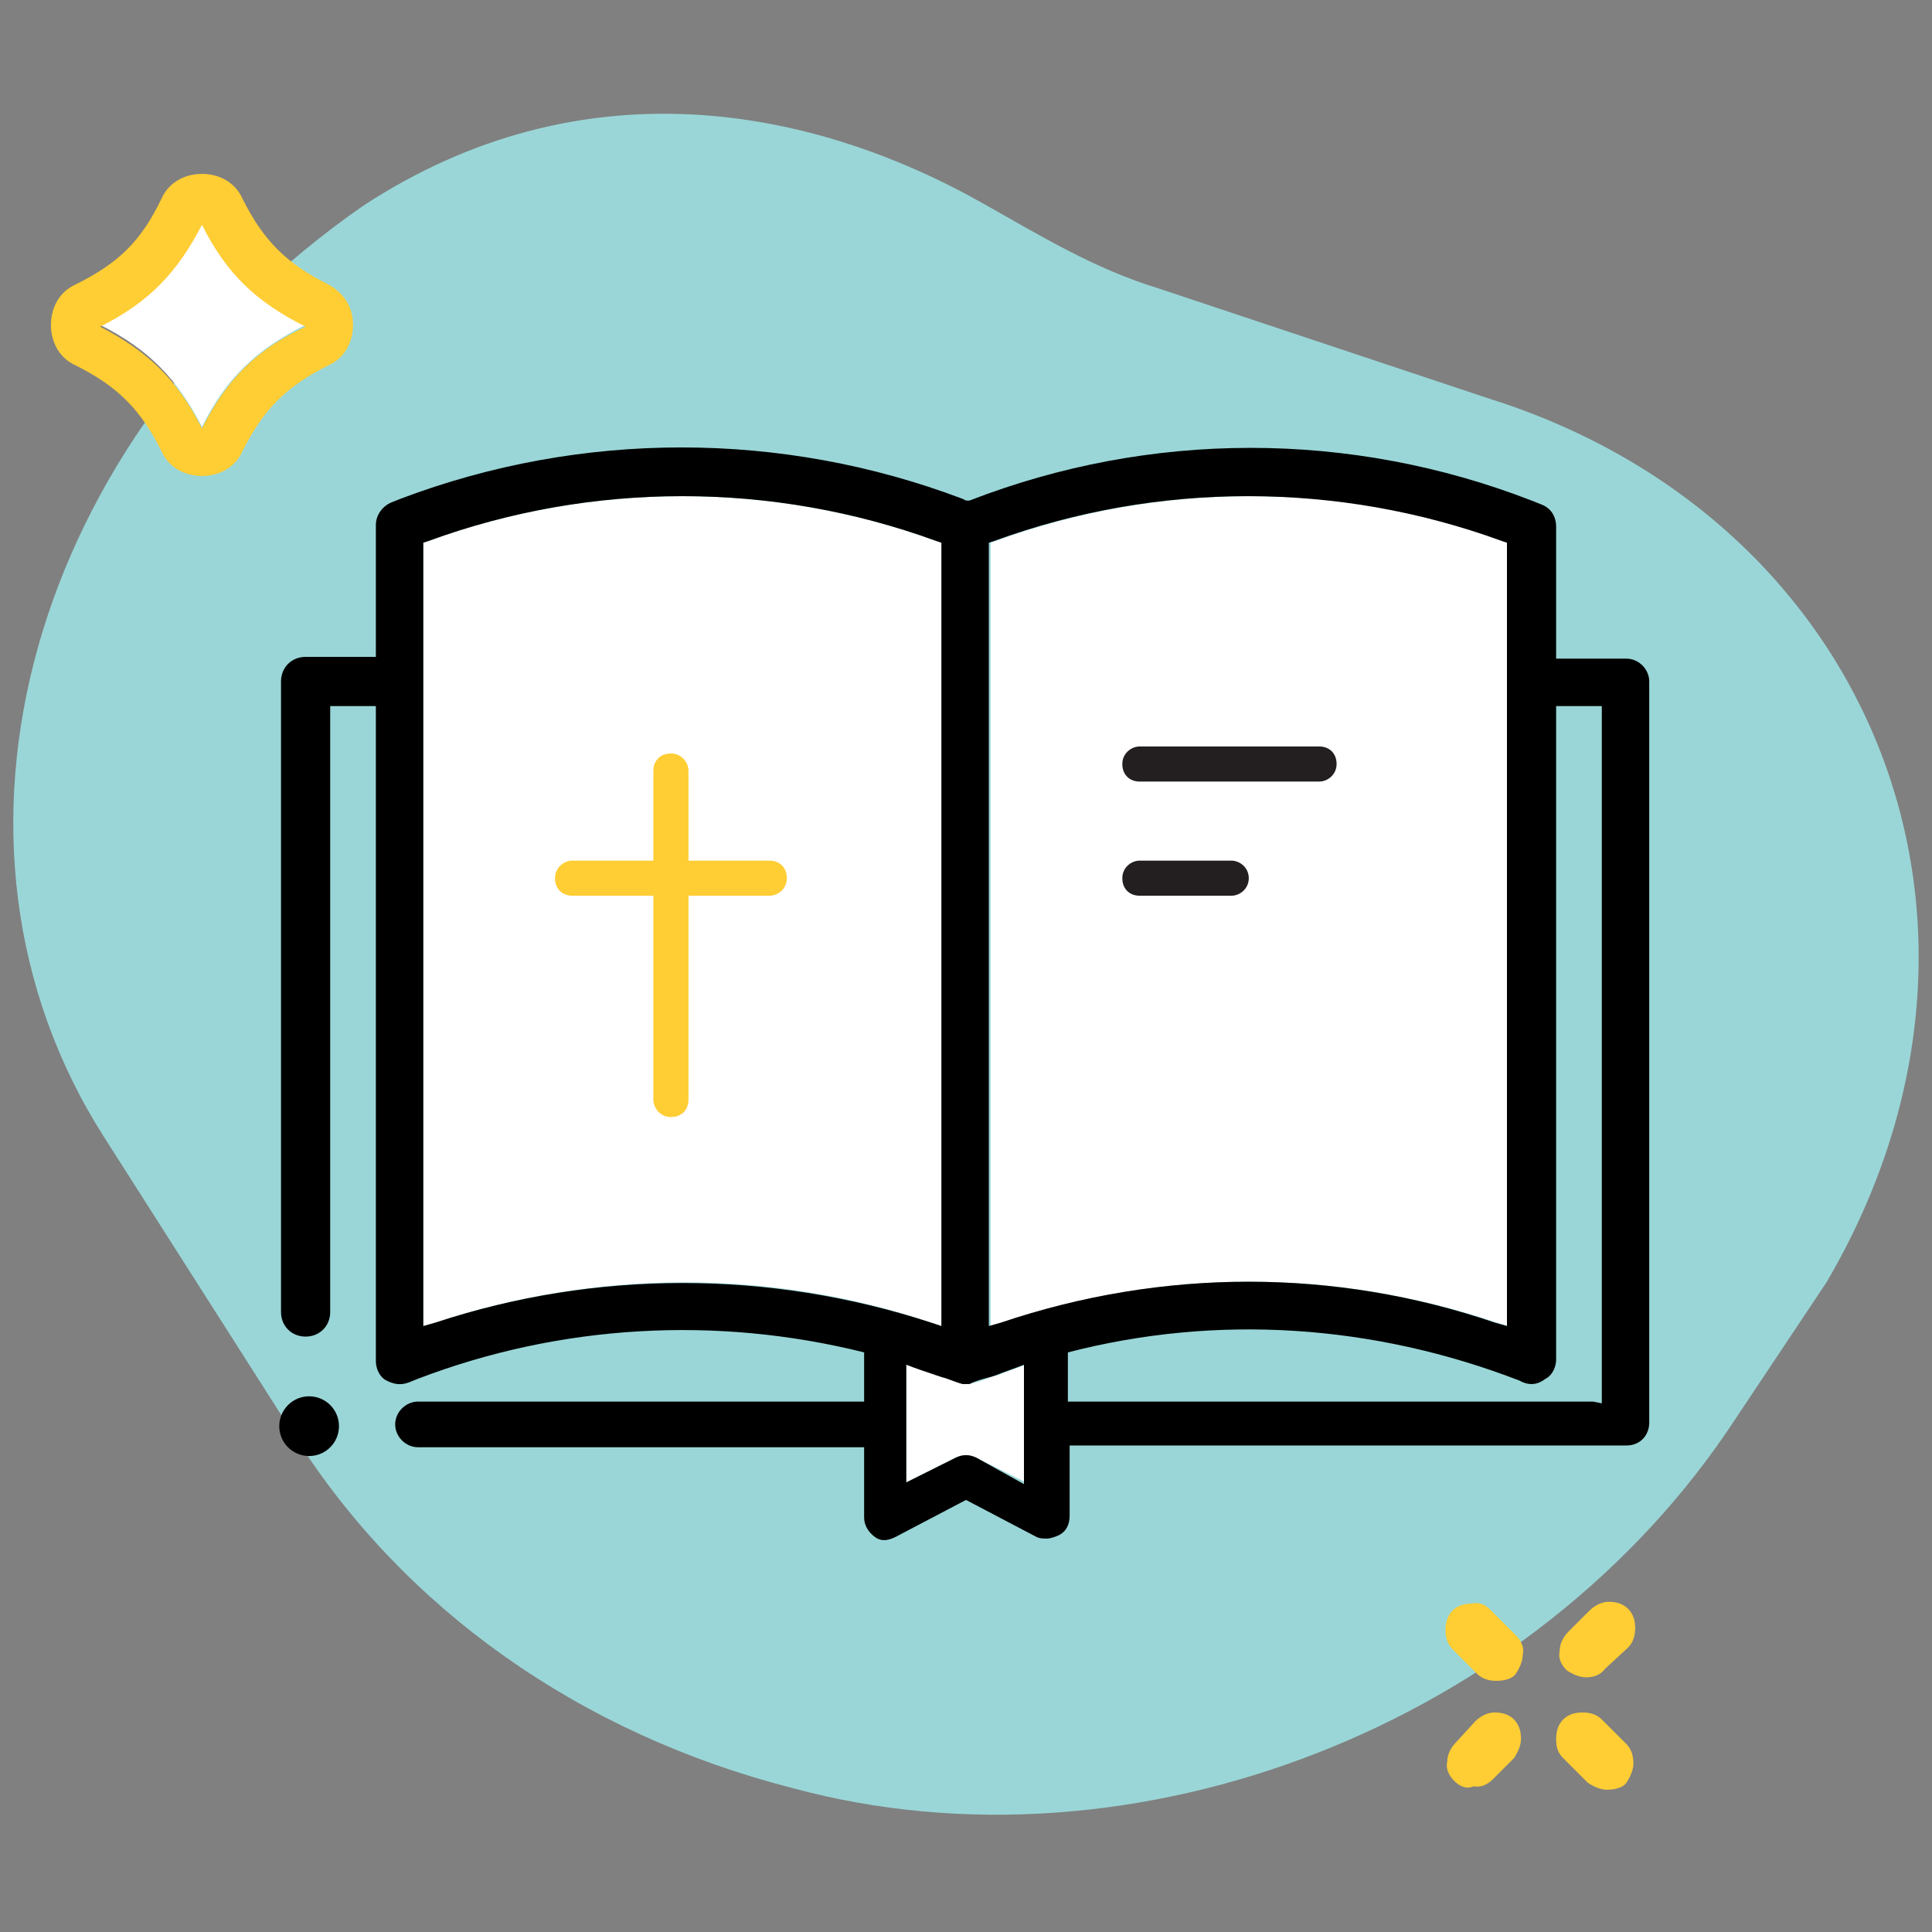 <?xml version="1.0" encoding="utf-8"?>
<!-- Generator: Adobe Illustrator 27.7.0, SVG Export Plug-In . SVG Version: 6.00 Build 0)  -->
<svg version="1.1" id="Layer_2_00000155138998208986729120000004010345944098458004_"
	 xmlns="http://www.w3.org/2000/svg" xmlns:xlink="http://www.w3.org/1999/xlink" x="0px" y="0px" viewBox="0 0 110 110"
	 style="enable-background:new 0 0 110 110;" xml:space="preserve">
<rect x="0" y="0" width="110" height="110" fill="#808080" stroke="none"/>
<style type="text/css">
	.st0{fill:#9AD6D7;}
	.st1{fill:#FFFFFF;}
	.st2{fill:#FFCD34;}
	.st3{fill:#231F20;}
	.st4{fill:none;}
	.st5{fill-rule:evenodd;clip-rule:evenodd;fill:#FFCD34;}
</style>
<g id="Layer_1-2">
	<path class="st0" d="M16.8,81.8L5.9,64.7c-10.7-16.8-4.2-39.8,14.8-53l0,0C33.1,3.6,46.1,6,56,11.6c3.2,1.8,6.3,3.7,9.9,4.8
		l18.9,6.3c21.9,6.9,31.1,30,19.2,50.3c-0.4,0.6-0.8,1.2-1.2,1.8l-4,6c-11.4,17.4-34.2,26.3-53.7,21l0,0C33,98.7,23,91.6,16.8,81.8
		L16.8,81.8z"/>
	<g>
		<path class="st1" d="M53.6,75.5V30.9l-0.3-0.1c-9.3-3.4-19.6-3.4-28.9,0l-0.3,0.1v44.6l0.7-0.2c9.1-3,19-3.1,28.2,0L53.6,75.5
			L53.6,75.5z"/>
		<path class="st1" d="M56.4,78.4L56.4,78.4c-0.4,0.2-0.8,0.3-1.2,0.4l-0.1,0l-0.1,0l-0.1,0l-0.1,0c-0.4-0.2-0.8-0.3-1.2-0.4v0
			l-0.3-0.1c-0.5-0.2-1.1-0.4-1.7-0.6v6.7l2.8-1.4c0.4-0.2,0.8-0.2,1.2,0l2.8,1.4v-6.7c-0.5,0.2-1.1,0.4-1.6,0.6L56.4,78.4
			L56.4,78.4z"/>
		<path class="st0" d="M23.8,78.5l-0.5,0.2c-0.5,0.2-0.9,0.1-1.3-0.1c-0.4-0.2-0.6-0.7-0.6-1.1V40.2h-2.6v39.6h30.4V77
			C40.8,74.9,31.9,75.4,23.8,78.5L23.8,78.5z"/>
		<path class="st1" d="M85.2,75.3l0.7,0.2V30.9l-0.3-0.1c-9.3-3.4-19.6-3.4-28.9,0l-0.3,0.1v44.6l0.7-0.2
			C66.2,72.2,76,72.2,85.2,75.3z"/>
		<path class="st0" d="M88.6,40.2v37.3c0,0.4-0.2,0.9-0.6,1.1s-0.8,0.3-1.3,0.2l-0.2-0.1c-8.2-3.2-17.2-3.8-25.7-1.6v2.8h29.9l0.5,0
			V40.2H88.6L88.6,40.2z"/>
		<path class="st2" d="M43.8,49h-4.6v-5.1c0-0.5-0.4-1-1-1s-1,0.4-1,1V49h-4.6c-0.5,0-1,0.4-1,1s0.4,1,1,1h4.6v11.6c0,0.5,0.4,1,1,1
			s1-0.4,1-1V51h4.6c0.5,0,1-0.4,1-1S44.4,49,43.8,49z"/>
		<g>
			<path class="st3" d="M75.1,42.5H64.9c-0.5,0-1,0.4-1,1s0.4,1,1,1h10.2c0.5,0,1-0.4,1-1S75.7,42.5,75.1,42.5z"/>
			<path class="st3" d="M70.1,49h-5.2c-0.5,0-1,0.4-1,1s0.4,1,1,1h5.2c0.5,0,1-0.4,1-1S70.6,49,70.1,49z"/>
		</g>
	</g>
	<circle cx="17.6" cy="81.2" r="1.7"/>
	<g>
		<path class="st4" d="M53.6,75.5V30.9l-0.3-0.1c-9.3-3.4-19.6-3.4-28.9,0l-0.3,0.1v44.6l0.7-0.2c9.1-3,19-3.1,28.2,0L53.6,75.5
			L53.6,75.5z"/>
		<path class="st4" d="M56.4,78.4L56.4,78.4c-0.4,0.2-0.8,0.3-1.2,0.4l-0.1,0l-0.1,0l-0.1,0l-0.1,0c-0.4-0.2-0.8-0.3-1.2-0.4v0
			l-0.3-0.1c-0.5-0.2-1.1-0.4-1.7-0.6v6.7l2.8-1.4c0.4-0.2,0.8-0.2,1.2,0l2.8,1.4v-6.7c-0.5,0.2-1.1,0.4-1.6,0.6L56.4,78.4
			L56.4,78.4z"/>
		<path class="st4" d="M88.6,40.2v37.3c0,0.4-0.2,0.9-0.6,1.1s-0.8,0.3-1.3,0.2l-0.2-0.1c-8.2-3.2-17.2-3.8-25.7-1.6v2.8h29.9l0.5,0
			V40.2H88.6L88.6,40.2z"/>
		<path class="st4" d="M85.2,75.3l0.7,0.2V30.9l-0.3-0.1c-9.3-3.4-19.6-3.4-28.9,0l-0.3,0.1v44.6l0.7-0.2
			C66.2,72.2,76,72.2,85.2,75.3z"/>
		<path d="M92.6,37.5h-4V30c0-0.6-0.3-1.1-0.9-1.3l-0.5-0.2c-10.3-4-21.7-4-32,0L55,28.5l-0.2-0.1c-10.3-3.9-21.7-3.9-32,0l-0.5,0.2
			c-0.5,0.2-0.9,0.7-0.9,1.3v7.5h-4c-0.8,0-1.4,0.6-1.4,1.4v35.9c0,0.8,0.6,1.4,1.4,1.4l0,0c0.8,0,1.4-0.6,1.4-1.4V40.2h2.6v37.3
			c0,0.4,0.2,0.9,0.6,1.1c0.4,0.2,0.8,0.3,1.3,0.1l0.5-0.2c8.1-3.1,17-3.6,25.4-1.5v2.8H23.8c-0.7,0-1.3,0.6-1.3,1.3l0,0
			c0,0.7,0.6,1.3,1.3,1.3h25.4v4c0,0.4,0.2,0.8,0.6,1.1s0.8,0.2,1.2,0l4-2.1l4,2.1c0.2,0.1,0.4,0.1,0.6,0.1c0.2,0,0.5-0.1,0.7-0.2
			c0.4-0.2,0.6-0.6,0.6-1.1v-4h31.7c0.8,0,1.3-0.6,1.3-1.3V38.8C93.9,38.1,93.3,37.5,92.6,37.5L92.6,37.5z M24.8,75.3l-0.7,0.2V30.9
			l0.3-0.1c9.3-3.4,19.6-3.4,28.9,0l0.3,0.1v44.6L53,75.3C43.8,72.3,33.9,72.3,24.8,75.3L24.8,75.3z M58.3,84.5L55.6,83
			c-0.4-0.2-0.8-0.2-1.2,0l-2.8,1.4v-6.7c0.5,0.2,1.1,0.4,1.7,0.6l0.3,0.1v0c0.4,0.1,0.8,0.3,1.2,0.4l0.1,0l0.1,0l0.1,0l0.1,0
			c0.4-0.2,0.8-0.3,1.2-0.4v0l0.3-0.1c0.5-0.2,1.1-0.4,1.6-0.6L58.3,84.5L58.3,84.5z M57,75.3l-0.7,0.2V30.9l0.3-0.1
			c9.3-3.4,19.6-3.4,28.9,0l0.3,0.1v44.6l-0.7-0.2C76,72.2,66.2,72.2,57,75.3L57,75.3z M90.7,79.8H60.8V77
			c8.5-2.2,17.4-1.6,25.7,1.6l0.2,0.1c0.5,0.2,0.9,0.1,1.3-0.2c0.4-0.2,0.6-0.7,0.6-1.1V40.2h2.6v39.7L90.7,79.8L90.7,79.8z"/>
	</g>
	<g>
		<path class="st5" d="M90.1,97.5c0.4,0,0.8,0.1,1.1,0.4l1.4,1.4c0.3,0.3,0.4,0.7,0.4,1.1c0,0.4-0.2,0.8-0.4,1.1s-0.7,0.4-1.1,0.4
			c-0.4,0-0.8-0.2-1.1-0.4l-1.4-1.4c-0.3-0.3-0.4-0.6-0.4-1.1c0-0.4,0.1-0.8,0.4-1.1S89.7,97.5,90.1,97.5L90.1,97.5z"/>
		<path class="st5" d="M90.3,95.5c-0.4,0-0.8-0.2-1.1-0.4c-0.3-0.3-0.5-0.7-0.4-1.1c0-0.4,0.2-0.8,0.5-1.1l1.2-1.2
			c0.3-0.3,0.7-0.5,1.1-0.5c0.4,0,0.8,0.1,1.1,0.4c0.3,0.3,0.4,0.7,0.4,1.1c0,0.4-0.1,0.8-0.4,1.1L91.4,95
			C91.1,95.4,90.7,95.5,90.3,95.5z"/>
		<path class="st5" d="M84.9,91.7l1.4,1.4c0.3,0.3,0.5,0.7,0.4,1.1c0,0.4-0.2,0.8-0.4,1.1s-0.7,0.4-1.1,0.4c-0.4,0-0.8-0.1-1.1-0.4
			l-1.4-1.4c-0.3-0.3-0.4-0.7-0.4-1.1c0-0.4,0.1-0.8,0.4-1.1s0.7-0.4,1.1-0.4C84.3,91.2,84.6,91.4,84.9,91.7L84.9,91.7z"/>
		<path class="st5" d="M82.8,101.4c-0.3-0.3-0.5-0.7-0.4-1.1c0-0.4,0.2-0.8,0.5-1.1L84,98c0.3-0.3,0.7-0.5,1.1-0.5s0.8,0.1,1.1,0.4
			c0.3,0.3,0.4,0.7,0.4,1.1c0,0.4-0.2,0.8-0.4,1.1l-1.2,1.2c-0.3,0.3-0.7,0.5-1.1,0.4C83.5,101.9,83.1,101.7,82.8,101.4L82.8,101.4z
			"/>
	</g>
	<g>
		<path class="st1" d="M11.5,12.7L11.5,12.7c-1.4,2.7-3.1,4.4-5.8,5.8c2.8,1.4,4.4,3.1,5.8,5.8c1.4-2.8,3.1-4.4,5.9-5.8
			C14.6,17.2,12.9,15.5,11.5,12.7L11.5,12.7z"/>
		<path class="st2" d="M18.7,16.2c-2.4-1.2-3.7-2.5-4.9-4.9c-0.4-0.9-1.3-1.4-2.3-1.4s-1.9,0.5-2.3,1.4C8,13.8,6.7,15,4.3,16.2
			c-0.9,0.4-1.4,1.3-1.4,2.3s0.5,1.9,1.4,2.3c2.4,1.2,3.7,2.5,4.9,4.9c0.4,0.9,1.3,1.4,2.3,1.4s1.9-0.5,2.3-1.4
			c1.2-2.4,2.5-3.7,4.9-4.9c0.9-0.4,1.4-1.3,1.4-2.3S19.6,16.7,18.7,16.2z M11.5,24.4c-1.4-2.8-3.1-4.4-5.8-5.8
			c2.8-1.4,4.4-3.1,5.8-5.8l0,0c1.4,2.8,3.1,4.4,5.9,5.8C14.6,19.9,12.9,21.6,11.5,24.4L11.5,24.4z"/>
	</g>
</g>
</svg>
